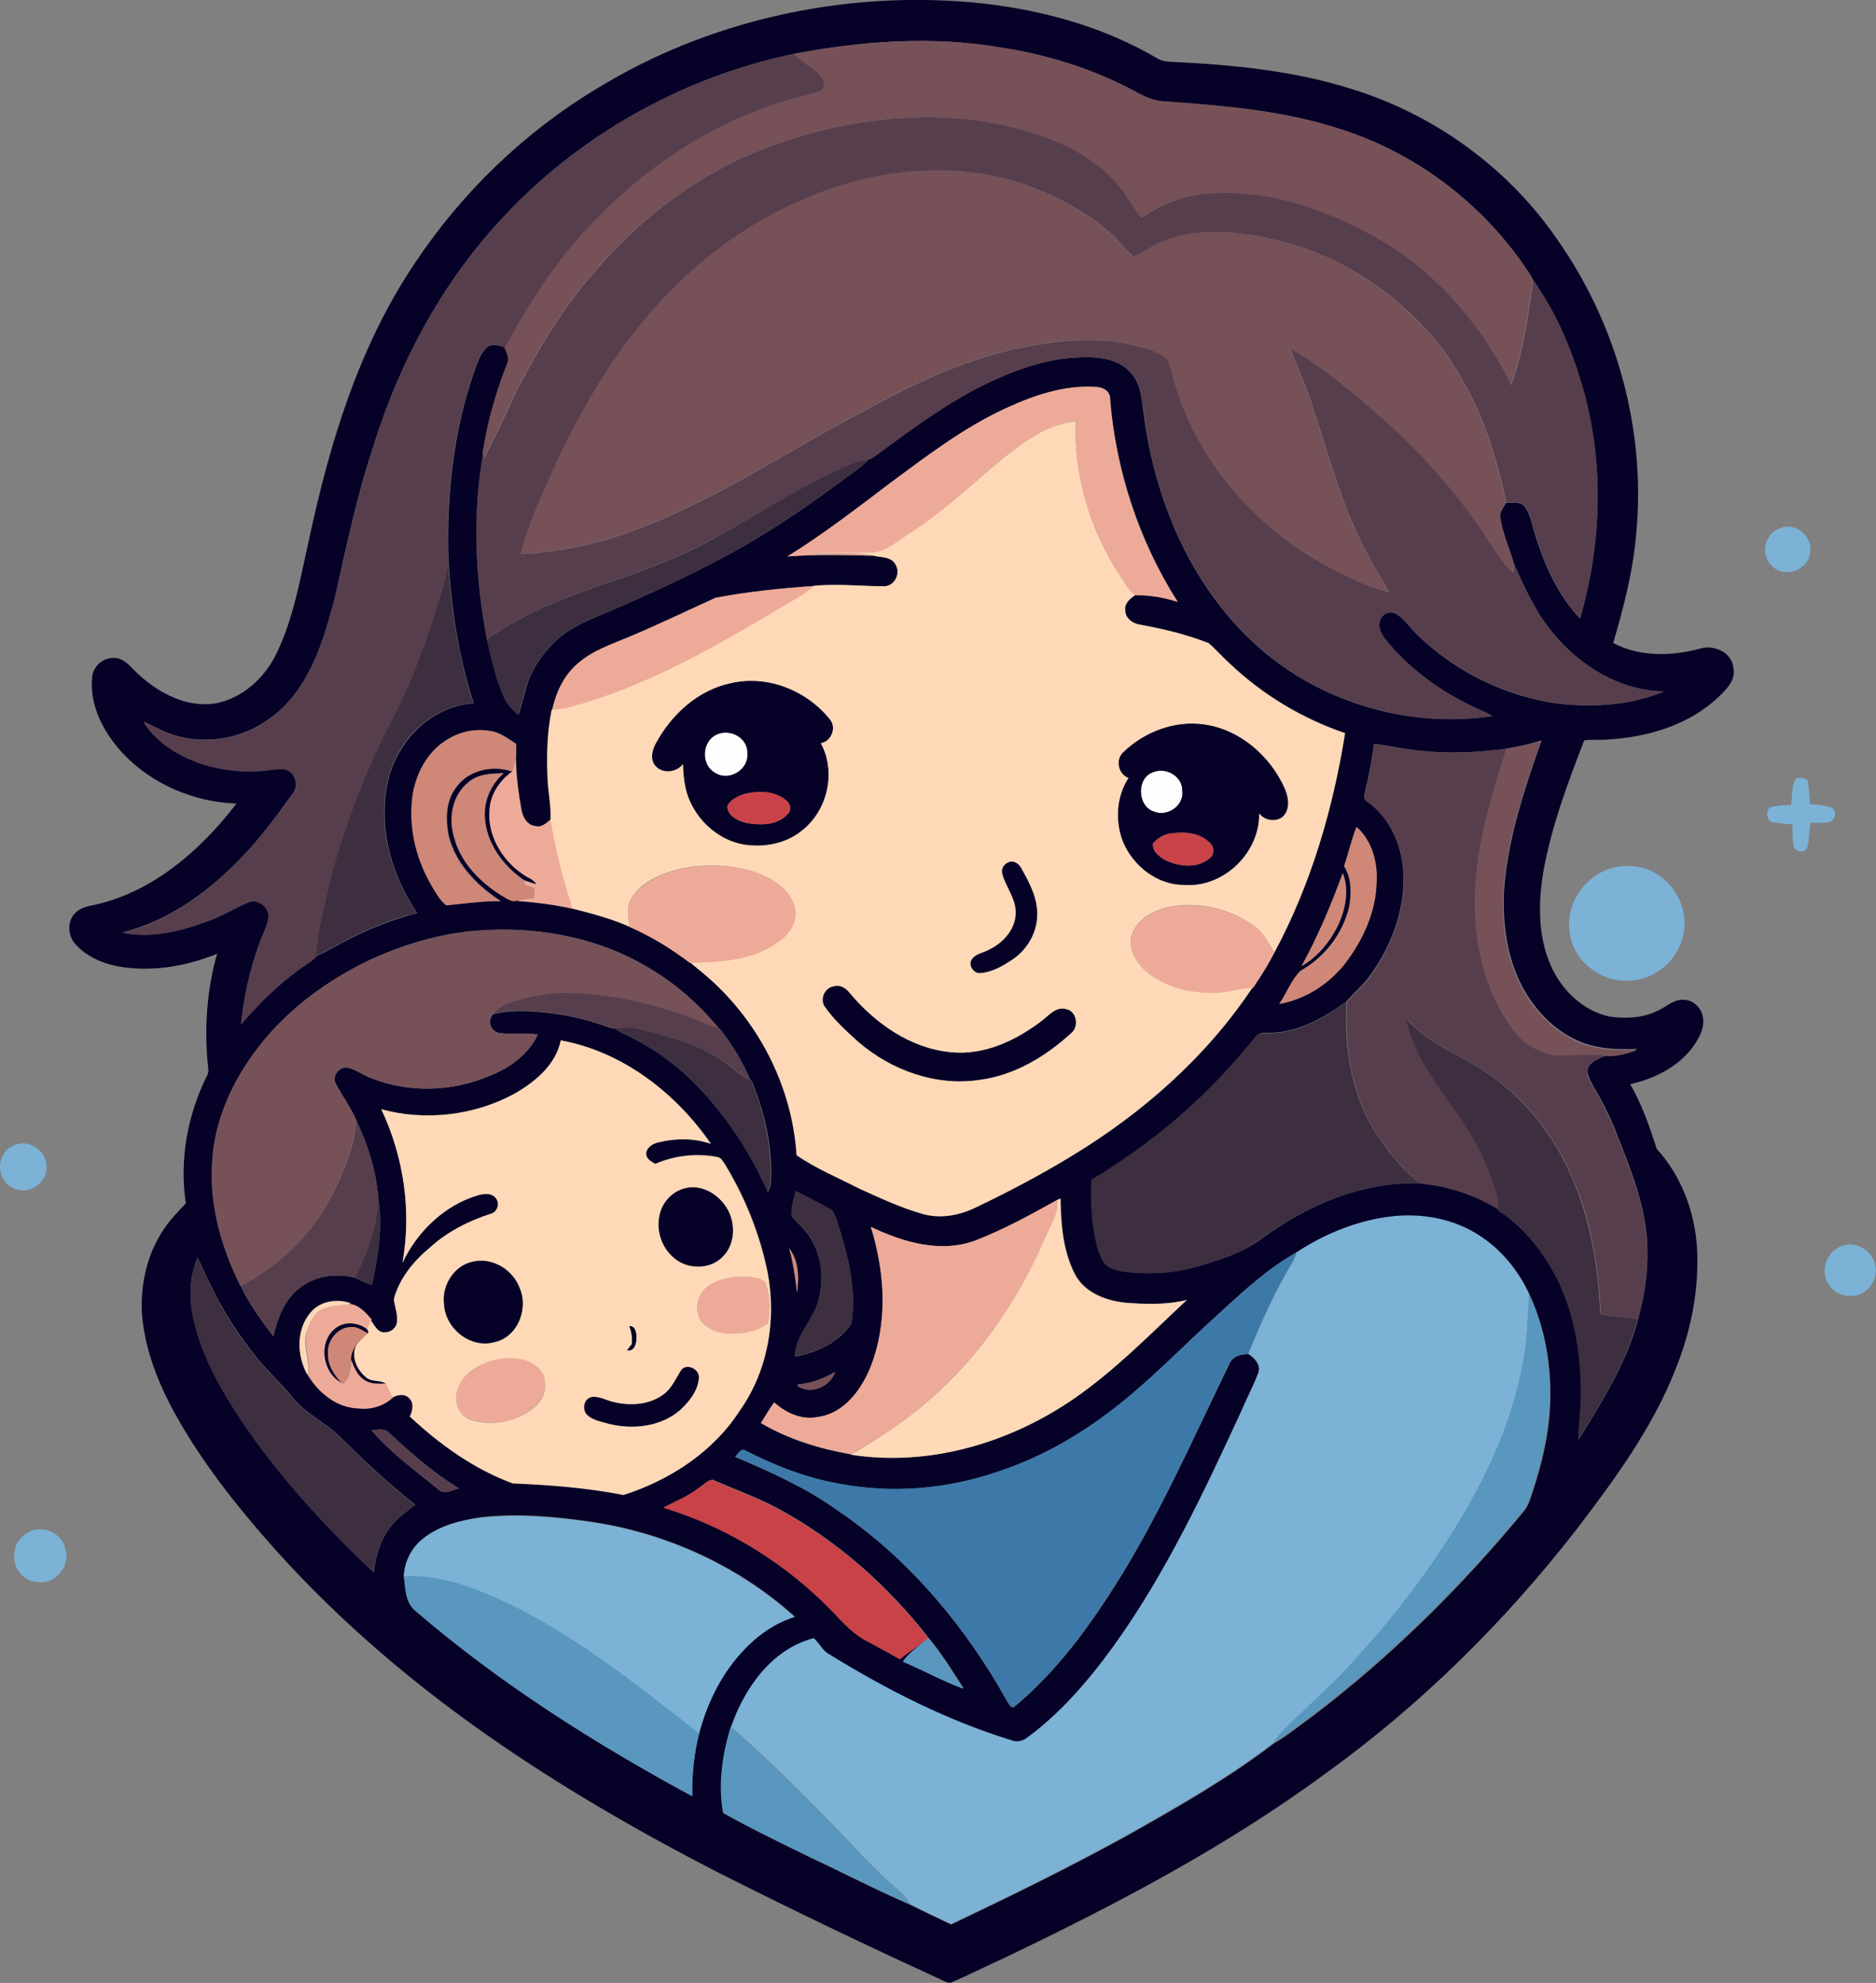 <?xml version="1.0" encoding="iso-8859-1"?>
<!-- Generator: Adobe Illustrator 19.2.0, SVG Export Plug-In . SVG Version: 6.00 Build 0)  -->
<svg version="1.1" id="Layer_1" xmlns="http://www.w3.org/2000/svg" xmlns:xlink="http://www.w3.org/1999/xlink" x="0px" y="0px"
	 viewBox="0 0 763.1 806.4" enable-background="new 0 0 763.1 806.4" xml:space="preserve">
<rect x="0" y="0" width="763.1" height="806.4" fill="#808080" stroke="none"/>
<path fill="#FEFEFE" d="M291,299c5.5-3.1,13.4,0.9,13,7.5c0.6,6.6-7.6,11.4-13.1,7.8C285.2,311.3,285.4,302.1,291,299z"/>
<path fill="#FEFEFE" d="M469.2,314c5.1-2.1,11.8,1.7,11.7,7.5c0.9,6.1-6.1,10.9-11.6,8.5C462.4,327.8,462.2,316.1,469.2,314z"/>
<g>
	<g>
		<path fill="#060127" d="M243,35.9C288.1,8.3,342.2-3.6,394.7,0.9c26.4,2.4,52.8,9.2,75.8,22.7c2.1,1.4,4.7,1.5,7.1,1.6
			c24.3,1.2,48.9,3.6,72.2,11c33.5,10.3,63.4,31.9,83.3,60.7c24.4,34.4,36.4,77.5,32.5,119.6c-1.2,15.3-5.1,30.3-9.4,45
			c10.8,5.7,23.7,5.4,35.3,2.3c5.6-1.8,13,1.5,13.6,7.8c1.1,5.1-3,8.9-6.3,12.1c-11.9,11.1-28.3,16-44.2,17
			c-3.4,0.4-6.8-0.1-10.2,0.4c-6.7,17.3-13.3,34.9-16.6,53.3c-2.1,12.6-2.3,26,2.9,38c4.3,10,13,18.6,23.9,21
			c6.8,1,14.1,0.6,20.2-2.6c3.2-1.5,6.1-4.4,9.9-4.2c4.3-0.1,7.9,3.8,8.1,8c0.4,4.3-2.1,8.2-4.5,11.6c-6.1,7.9-15.6,12.6-25.2,14.7
			c4.8,8.2,7.9,17.3,10.8,26.3c10,11,15.5,25.6,16.4,40.4c0.9,16.7-2.4,33.4-8.6,48.9c-9.4,24-24.7,44.9-40.2,65.2
			c-29.1,37.5-63.2,71.3-101.7,99.1c-40.8,30.1-85.8,53.7-131.4,75.5c-7.3,3.3-14.5,7-21.9,10.1c-2-0.1-3.7-1.5-5.6-2.2
			c-29.9-13.7-59.6-28-89-42.8c-32.2-16.6-63.8-34.8-93.5-55.6c-33.6-23.5-64.8-50.5-91.6-81.5c-14.1-16.3-27.3-33.6-37.4-52.7
			c-6.1-11.8-10.8-24.6-11.7-38c-0.5-11.6,2.2-23.5,8.6-33.2c2.6-4.1,6-7.5,9.3-11c-2.7-17.7,0.7-36.2,8.7-52.1
			c0.8-1.5,0.3-3.2,0.2-4.8c-1.4-14.9-0.3-30.2,3.8-44.6c-11.9,4.8-25,7.2-37.8,5.5c-7.3-1-14.6-3.7-19.7-9.3
			c-3.2-3.3-3.6-9.2-0.4-12.6c1.7-1.9,4.2-2.7,6.6-3.2c24.5-4.9,44.4-22.2,59.2-41.5c-17.3-0.6-34.5-7.9-46.4-20.6
			c-7.6-8.3-13.5-19.2-12.3-30.8c0.3-4.9,5.4-8.7,10.2-7.7c3.9,0.8,6.1,4.4,8.9,6.8c8.4,7.6,19.7,13.5,31.3,11.5
			c10.8-2.1,19.7-10.3,24.4-19.9c7.2-14.6,9.8-30.9,13.4-46.6c8.4-39.4,20.4-79,43.2-112.7C188,78.1,213.5,53.6,243,35.9z
			 M322.9,21.9c-45.9,9.6-88.7,33.8-120.2,68.6c-23.5,25.7-40.2,57.1-50.6,90.3c-6.8,20.4-11.2,41.4-15.9,62.3
			c-3,11.5-6.3,23.1-12.4,33.4c-3.9,6.6-9.1,12.5-15.5,16.7c-11.5,7.9-27,9.9-40,4.9c-3.4-1.3-6.5-3.2-9.9-4.6
			c2.3,4,5.7,7.2,9.3,9.9c10.6,7.7,24.1,10.8,37,10.2c3.7-0.1,7.3-1.1,11-0.8c4.3,0.8,6.1,6.7,3.3,10c-6.2,8.6-12.5,17.3-19.9,25
			c-13.4,14.3-30,26.6-49.3,31.4c11.8,2.6,23.9-0.6,35-4.7c5.7-2,10.8-5.3,16.3-7.6c4-1.7,8.8,2.4,8.1,6.6c-0.8,4-2.8,7.5-4.1,11.3
			c-3.6,10.3-6,20.9-7,31.7c6.9-8,14.4-15.6,23-21.8c2.5-2.1,5.6-3.5,7.7-5.9c4-1.7,7.6-4,11.5-6c9.3-4.9,19.2-8.8,29.4-11.5
			c-7.2-10.6-12-23-13.1-35.8c-0.7-10.5,0.7-21.6,6.5-30.6c6.2-10.5,17.4-18.1,29.6-18.9c-6.3-19.3-9.3-39.5-10.3-59.6
			c-0.7-25.8,2.2-52,10.9-76.4c1.2-3.1,2.3-6.6,4.9-8.9c2.2-1.6,4.9-0.5,7.3,0.2c0.9,2.2,2.2,4.6,1,6.9c-4.6,11.7-8,23.9-9.9,36.3
			c-4.5,24.9-3.2,50.7,1.5,75.5c1.8,8,3.7,16,6.9,23.5c1.2,2.9,3.5,5.2,5.9,7.2c1.7-4.8,2.5-9.9,4.4-14.7
			c2.5-6.3,6.8-11.8,11.8-16.3c6.2-5.4,14.1-8.2,21.5-11.4c18.1-7.8,36-16.1,53.2-25.8c14.6-8.4,28.5-17.9,42-28
			c3.2-2.4,6.6-4.5,9.3-7.5c1.9-0.6,3.4-2,5-3.1c12.5-9.3,25.2-18.5,39.1-25.9c13.6-6.9,28.2-12.6,43.7-12.7c7-0.2,14.9,1,19.5,6.8
			c4,4.7,4,11.1,4.9,16.9c4.5,33.9,18.5,67.7,43.7,91.5c25.7,24.5,63,36,98.1,30.7c-1-0.6-2.1-1.1-3.1-1.6
			c-15.5-6.6-29.9-16.4-40.5-29.6c-1.8-2.3-3.4-5.5-1.9-8.3c1.1-2.6,4.7-3.4,6.9-1.7c3.3,2.3,5.5,5.8,8.4,8.5
			c15.5,15,36,24.9,57.4,27.7c14.2,1.5,29.2,0.6,42.5-5c-17.6-0.3-34-10.2-45-23.6c-7-8.3-11.6-18.2-15.9-28.1
			c-1.8-6.3-4.6-12.4-5.6-18.9c-0.5-2.4,1.3-4.2,2.4-6.1c2.5,0,5.8-0.7,7.6,1.6c2.3,3.2,2.8,7.2,4,10.9c3.8,12.5,9.3,24.9,18.4,34.5
			c9-31.1,9.9-65,0.4-96.1c-4.4-14.6-10.6-28.8-19.4-41.3c-1-2.5-2.8-4.6-4.3-6.9c-17.9-25.4-44.1-45-73.7-54.5
			c-23.5-7.8-48.4-9.7-73-11.5c-3.8-0.3-7.3-2-10.6-3.8c-17.2-9.3-36.1-15.2-55.4-18.1C378.8,14.5,350.4,16.7,322.9,21.9z
			 M409.2,166c-17,7.8-31.9,19.2-46.8,30.2c-13.8,10.4-27.5,21-42.1,30.1c11.6-0.9,23.3-0.6,34.9-0.3c3.2,0.8,7.6,0.2,9.3,3.8
			c2.1,3.5-0.5,8.6-4.6,8.7c-9.5,0-19.1-1.1-28.6-0.2c-13.5,0.9-26.9,2.3-40.2,4.8c-11.7,5.3-23.2,10.9-35.1,15.8
			c-7.2,3.1-14.9,5.6-20.9,10.8c-5.7,4.8-8.9,11.8-10.5,18.9c-1.9,9.2-2.1,18.6-1.7,27.9c0.1,5.6,1.5,11.1,1.2,16.7
			c-1.8,1.4-3.7,3.4-6.2,2.7c-3.3-0.3-5.2-3.5-5.7-6.5c-1.3-7-2.2-14.2-2.3-21.3c0.2-1.9,0.1-3.8,0.1-5.6c-2.9-1.9-5.8-4.1-9.2-5
			c-6.1-1.4-12.7-0.4-18.1,2.8c-7.8,4.3-12.8,12.6-14.4,21.2c-2.4,13.1,0.5,26.8,7.2,38.2c1.8,3,3.5,6.2,6.2,8.4
			c7.3-0.6,14.6-1.8,22-1.7c-9.7-6.4-18.5-15.3-21.2-26.9c-1.2-6.5-1.1-13.8,3.1-19.3c4.9-7.1,14.9-9.3,22.9-6.5
			c-5.1,3.6-8.9,9.3-9.3,15.6c-0.9,10.4,5.2,20.4,13.6,26.1c1.9,1.4,4.3,2,5.6,4.1c-1.8-0.4-3.5-1-5.2-1.6
			c-8.4-5.7-15.3-14.9-15.9-25.4c-0.5-6.8,2.5-13.6,7.6-18.1c-4.9,0.2-10.4,0.2-14.3,3.7c-6.6,5.2-8.1,14.5-5.9,22.3
			c2.7,10.3,10.7,18.3,19.4,23.8c1.9,1,3.9,2.8,6.1,2c7.6,0.6,15.3,1.5,22.7,3.2c7.9,2,15.8,4.1,23.3,7.4
			c8.8,3.8,16.9,8.8,24.5,14.6l0.3,0c1.7,1.5,3.4,2.9,5.2,4.3c21.9,18.3,36.2,45.5,38,74c7.9,5.5,16.9,9.1,25.5,13.6
			c8.4,3.8,16.9,7.8,25.8,10.3c7.3,2,15,0.6,21.7-2.7c13.2-6.3,26.1-13.1,38.6-20.7c28.9-17.4,54.9-40.3,73.7-68.5l0.2,0
			c3.2-4.7,6.2-9.5,8.8-14.5c14.8-27.7,23.7-58.2,28.7-89.1c-17.4-5.9-33.5-15.6-46.8-28.2c-3-2.7-5.6-5.8-8.7-8.4
			c-8.9-3.5-18.3-5.8-27.8-7.5c-2.9-0.4-5.9-2.4-6.1-5.5c-0.6-2.9,1.8-5.1,4-6.5c5.9-0.2,11.7,0.9,17.3,2.7
			c-15.7-24.7-25.1-53.3-27.5-82.4c0.2-3.2-2.9-5-5.8-5C433,156.5,420.6,160.8,409.2,166z M612.6,304.5c-11.3,1.5-22.6,2.1-34,0.9
			c-6.6-0.5-13.1-2.1-19.7-2.9c-0.8,6.4-2,12.7-3.5,18.9c-0.3,1.5-1.1,3.6,0.8,4.5c9.7,6.9,14.4,18.9,14.7,30.5
			c0.3,14.3-5.1,28.4-13.3,39.9c-2.8,4.1-6.7,7.2-9.8,10.9c-9.6,7-20.8,13.3-33,12.8c-3.7-0.4-5.3,3.6-7.4,5.8
			c-17.6,21.5-39.3,39.6-63.1,53.9c-0.4,9,0,18.1,2.2,26.8c0.8,2.7,1.6,5.5,3.5,7.7c2.4,2.2,5.8,2.7,8.9,3.1
			c9.4,0.9,18.9,0.4,28-2.2c9-2.7,18.1-5.4,25.8-11c18.8-14,41.6-23.7,65.4-22.9c11.2,1,22,4.8,31.6,10.5v0.4
			c11.1,7.1,19.2,17.9,24.8,29.6c6.9,14.8,9.1,31.4,8.7,47.6c0,5.4-0.9,10.7-0.9,16c9.5-15.5,19.5-31.3,24.1-49.1
			c2.6-9.4,4-19.1,3.7-28.9c-0.4-16-6.5-31.1-12.3-45.8c-2.4-6.3-5.4-12.4-8.8-18.2c-1.4-2.6-3.1-5.1-3.3-8.1
			c0.8-3.5,4.6-4.8,7.5-6.1c4.5,0.3,8.9-0.8,13-2.5c-5.1,0.1-10.3,0.2-15.3-0.7c-10.8-1.7-20.3-8.4-26.7-17
			c-10.3-13.1-13.2-30.4-12.4-46.7c1.5-21.1,8.3-41.3,15.3-61.1C622.2,302.6,617.4,303.7,612.6,304.5z M551.8,336.3
			c-2.1,5.2-3.3,10.7-5.1,16c3.1,4.8,3,10.9,2.1,16.3c-2.5,11-10,20.7-19.8,26.2c-3.8,3.8-5.6,9.1-8.7,13.5
			c10.5-1.9,20.1-8,26.7-16.4c7.4-9.5,12.7-21.2,12.9-33.4C560.4,350.5,558,341.8,551.8,336.3z M546.2,355.1
			c-4.8,12.9-10.1,25.7-16.7,37.8c6.8-3.9,11.9-10.3,15.2-17.4C547.4,369.2,548.8,361.7,546.2,355.1z M150.4,390.4
			c-17.2,8.3-33.1,19.9-44.9,35c-10.8,13.8-18.5,30.5-19.2,48.2c-1,17.2,4,34.2,11.6,49.4c3.5,7.4,8.3,14,13.3,20.5
			c1.6-7.1,4.3-14.5,10.2-19.3c6.3-5.3,15.1-6.6,22.9-4.6c2.3,1.2,4.6,2.2,7,3c2.4-11.5,4.5-23.4,2.6-35.2
			c-0.8-11.1-4.3-21.9-9-31.9c-2.2-5.3-5.8-9.9-8.4-15c-1.6-3.1,1.8-7,5.1-6.3c3.3,0.9,6.1,3,9.3,4.2c15.2,6.2,32.8,5.6,47.9-0.7
			c8.3-3.2,16.2-8.8,20-17c-5.2-0.7-10.5,0.1-15.6-0.6c-3.5-0.4-5.2-5.1-2.6-7.6c7.3-1.9,14.9-1.3,22.3-0.6c7.9,1,15.7,2.6,23.2,5.4
			c1.3,0.4,2.5,1,3.9,1c3.8,2.4,8,3.9,11.8,6.3c13.1,7.3,23.9,18.1,32.9,30c7.1,9.3,12.9,19.5,17.7,30.2c0.4-1,1-2,1.1-3.2
			c1-14.5-2.3-28.9-7.8-42.2l-0.5-0.2c-3.2-7.5-7.4-14.6-12.5-20.9l-0.3-0.1c-8.5-10.3-18.7-19.2-30.4-25.7
			c-20.5-11.8-44.8-15.9-68.2-14C178.7,379.7,164.1,384.1,150.4,390.4z M228.1,423.1c-2,10.1-10.6,16.9-19,21.8
			c-16.3,8.8-36.2,11.1-54,6.2c9.1,19.3,12.5,41.4,8.6,62.5c6-12.7,17.1-23.4,30.7-27.5c2.4-0.7,5.7-1.1,7.4,1.3
			c1.6,2.1,0.5,5.5-2.1,6.2c-9.1,2.9-17.9,7.4-25,13.9c-6.5,5.5-12.3,12.5-14.5,20.9c0.4,3.1,1.7,6,1.3,9.2
			c-0.3,2.4-2.5,4.3-4.9,4.2c-3,0.3-4.1-2.9-5.8-4.8l0.2-0.5c-2.4-2.8-5.4-6.2-9.4-6.3l1.1-0.3c-5.7-2-12.6-0.9-16.5,3.9
			c-5.9,7-5.5,17.7-0.9,25.2l0,0.3c4.4,7.1,11.8,13.1,20.5,13.3c5.1,0.6,10.3-0.9,14-4.5c2.1-1.1,5-1.6,6.8,0.4
			c1.9,2,1.3,5.1,0.2,7.4c12.2,11.4,26.1,21.5,41.9,27.2c15.1,0.5,30.2,1.8,45,4.7c18.8-6,36.5-17.5,47.3-34.3
			c11.4-16,15-36.9,11.3-56.1c-3.1-15.4-9-30.2-17.1-43.6c-0.9-1.3-1.7-3.2-3.5-3.4c-8.4-1.6-17.2-0.6-25.1,2.8
			c-1.6-0.9-3.4-1.8-3.7-3.8c-0.2-2.8,2.6-4.5,5-5c7-1.7,14.5-1.8,21.3,0.6C274.8,444.4,253.2,427.7,228.1,423.1z M323.7,484.4
			c-0.7,3.3-2,6.6-1.7,10c2.6,3.3,6.1,5.9,8.1,9.8c4.5,7.6,5.1,17,2.6,25.3c-2.2,7.8-9.3,13.7-9.3,22.2c8.8-1.6,17.9-5.7,22.9-13.4
			c2.2-14.1-1.5-28.3-5.8-41.6c-0.7-2-1.3-4.4-3.4-5.3C332.6,488.9,328.1,486.7,323.7,484.4z M430,488c-10.8,6-21.7,12.1-33.3,16.5
			c-14.1,5.2-29.4,0.7-42.4-5.5c5.8,18.6,7,39.4-0.4,57.7c-3.8,9-10.7,18.2-21,19.6c-6.6,1.3-13.1-1.6-17.9-5.9
			c-2,2.7-3.6,5.6-5.4,8.4c11.2,6.6,23.8,10.5,36.6,12.7c31.8,5,64.5-4.7,90.7-22.7c16.9-11.6,31.1-26.3,46-40.2
			c-8.3,2.1-16.9,1.8-25.3,1.1c-7.9-0.9-16.5-4.1-20.3-11.7c-4.9-9.4-5.6-20.2-5.8-30.6C431,487.6,430.3,487.8,430,488z
			 M527.4,509.3c-11.4,6.4-21.1,15.3-30.7,24.1c-15.5,13.9-29.8,29.2-46.5,41.7c-13.5,10.1-28.4,18.3-44.4,23.5
			c-20.5,7-42.8,8.9-64.1,4.9c-13.4-2.3-26.2-7.3-38.3-13.5c-2-1.2-3.2,1.4-4.3,2.5c14.2,6.1,28.5,12.4,41.2,21.5
			c27.1,18.2,49,43.4,65.7,71.4c1.7,2.9,3.2,6.1,5.3,8.8c0.3,0,0.8,0.1,1.1,0.1c15-12.4,27.2-28,37.8-44.2
			c19.8-30,34.1-63,49.8-95.2c1.2-3.2,4.6-4.2,7.8-4.2c2.6,1.7,5.3,4.6,4,7.9c-2,5.2-4.6,10.1-6.8,15.3
			c-15.3,33-30.8,66.2-52.1,95.8c-10,13.8-21.3,26.9-35,37.1c-1.8,1.4-4.1,2-6.2,1.2c-26.5-8-51.3-20.8-74.8-35.3
			c-2.5-1.6-3.7-4.5-5.9-6.3c-17,4.4-28.1,20.2-33.6,36c-3.4,11.2-5.2,23.4-3.1,35c11.6,6.5,23.7,12.3,35.7,18.2
			c13.5,6.3,26.7,13.2,40.4,19.1c5.4,2.8,11,5.3,16.5,8c24.4-11.6,48.7-23.5,72.4-36.6c20.2-11.4,40.4-22.9,58.8-37
			c5.5-3.1,10.3-7.2,15.4-10.8c32.2-24.4,61.1-53,86.8-84.2c0.9-1.3,1.6-2.8,2.1-4.2c3.8-11.1,6.9-22.5,7.9-34.2
			c1.4-16.6-1-33.8-8-49c-4.3-9.4-11-17.9-19.7-23.6c-10.3-7-23.3-9.4-35.6-8.2C552.6,496.1,539.2,501.6,527.4,509.3z M321,507.6
			c1.7,5.9,2.5,11.9,3.2,18C325,519.5,324.9,512.8,321,507.6z M80.3,511.5c-2.7,6.6-3.4,14-2.3,21c1.9,11.7,6.8,22.8,12.6,33
			c16.3,27.8,38.2,51.9,61.5,74c0.6-6.6,2.6-13.3,6.8-18.6c2.7-3.6,6.5-6.1,10-9c-10.7-8.4-20.7-17.7-30.3-27.3
			c-6-6.1-14.3-9.6-19.7-16.4c-4.4-5.6-9.8-10.2-14.2-15.8c-7.5-9.2-14-19.2-19.1-29.9C83.7,519,82.4,515,80.3,511.5z M324.6,563
			l-0.3,0.6c5.3,3.8,13.5,0.3,15.4-5.7C335.1,560.6,330,562.6,324.6,563z M151.1,581.7c7.9,9.2,17.9,16.4,27.3,24.1
			c2.4,2.3,5.7,0.1,8.3-0.5c-10.4-6.3-19.5-14.3-28.3-22.5C156.5,580.6,153.6,581.5,151.1,581.7z M284.2,605.1
			c-4.3,3.5-9.5,5.4-14.3,8c24.5,7.3,47,21,65.4,38.8c5.6,5.4,10.4,11.9,17.5,15.5c4.4,2.4,8.8,4.9,13.3,7.3
			c3.1-2.6,6.6-4.7,9.8-7.2c-2.9,2.6-6.3,4.8-8.5,8.1c8.2,3.6,16.1,7.9,24.6,11c-4.5-7-8.9-14.2-14.3-20.6
			c-16.6-21.3-37.3-39.6-61.1-52.5c-8.6-4.6-17.8-7.9-26.8-11.8C287.5,602.1,285.9,604.1,284.2,605.1z M172,625.8
			c-4.6,3.7-7.5,9.4-7.7,15.3c0.6,4.8,0.6,10.7,4.8,14.1c34.3,29.5,72.8,53.8,112.5,75.3c-0.2-8.6,0.7-17.2,2.8-25.6
			c2.2-8.3,5.5-16.3,10.1-23.6c6.8-10.6,16.5-20,28.8-23.9c-23.4-21.1-53.3-34.5-84.4-38.8c-14.3-2-28.8-3.2-43.2-1.6
			C187.3,618.3,178.7,620.4,172,625.8z"/>
	</g>
	<g>
		<path fill="#060127" d="M266.6,302.6c6.4-12,17.4-22.1,30.9-24.9c14.8-3.4,30.8,3.1,40.1,14.8c2.8,3.4,0.6,8.9-3.7,9.7
			c6.4,11.8,2.7,27.5-7.8,35.6c-6.5,5.3-15.4,6.9-23.6,5.6c-9.5-1.6-17.7-8.6-21.7-17.3c-2.3-4.8-2.8-10.1-3-15.4
			c-2.6,3.4-8.3,4.1-11.2,0.7C264.4,309,265.2,305.3,266.6,302.6z M291,299c-5.6,3-5.8,12.2-0.1,15.3c5.5,3.6,13.7-1.2,13.1-7.8
			C304.4,299.9,296.5,295.9,291,299z M302.1,323.1c-2.4,0.9-4.9,2.2-6.2,4.5c-0.3,4.2,4.4,6.3,7.8,7.1c5.6,1,12.5,1,16.6-3.5
			c1.8-1.5,1.3-4.4-0.5-5.7C314.9,321.4,307.8,321.5,302.1,323.1z"/>
	</g>
	<g>
		<path fill="#060127" d="M457,305.8c8.6-8.2,20.8-13,32.8-11.2c14.5,2,26.9,12.9,32.8,26c1.6,3.7,2.5,8.9-1.1,11.8
			c-2.9,2-7.2,1.2-9.3-1.6c0.3,15.9-14.4,30.3-30.4,29.1c-11,0.1-20.8-7.6-25-17.5c-3.3-8.4-2.8-18.4,2.2-26
			C454.7,314.8,453.6,308.8,457,305.8z M469.2,314c-6.9,2.1-6.7,13.8,0.1,16c5.5,2.4,12.5-2.4,11.6-8.5
			C481,315.7,474.3,311.9,469.2,314z M475.1,339.1c-2.3,0.7-4.6,2-6.1,3.9c-0.4,3.2,2.7,5.5,5.2,6.9c5.6,2.6,12.9,3.4,17.9-0.9
			c2.2-1.6,1.7-5.2-0.4-6.6C487.3,338.2,480.8,338.2,475.1,339.1z"/>
	</g>
	<path fill="#060127" d="M409.9,350.8c2.4-1.4,4.9,0.6,5.9,2.7c3.2,5.8,6.5,12.1,6.2,18.9c-0.2,7.2-4.3,14-10.3,17.9
		c-3.9,2.6-8.3,5.1-13,5.4c-2.7,0.2-5-3.3-3.3-5.7c1.6-2.3,4.7-2.6,7-3.9c6-2.8,11.2-8.7,10.8-15.6c-0.2-5.5-4-9.8-5.4-15
		C407.1,353.7,408.1,351.7,409.9,350.8z"/>
	<path fill="#060127" d="M339.2,401.1c2.5-0.8,4.9,0.7,6.4,2.6c10.3,12.3,24.6,22.6,41,24.1c13.8,1.5,26.9-4.9,37.5-13
		c2.8-2.1,5.7-5.6,9.6-4.5c4.5,0.9,5.3,7.5,1.8,10c-10.3,9.4-23,17-37,18.8c-17.6,2.7-35.8-3.8-49.2-15.3
		c-4.9-4.4-9.9-8.9-13.7-14.3C333.2,406.5,335.4,401.6,339.2,401.1z"/>
	<path fill="#060127" d="M279.1,483.1c7.5-1.6,14.8,3.7,17.7,10.3c2.4,5.7,1.8,13-2.7,17.5c-4.8,5.2-13.6,5.5-19.1,1.3
		c-5.6-4.1-8.3-11.5-6.7-18.3C269.4,488.7,273.8,484.2,279.1,483.1z"/>
	<path fill="#060127" d="M192.1,513.1c8-2,16.5,3.1,19.3,10.6c3.8,8.5-0.8,20.1-10.3,22.1c-9.7,2.7-20-5.5-20.5-15.3
		C179.6,523,184.5,514.8,192.1,513.1z"/>
	<path fill="#060127" d="M136.2,540.3c3.9-3.2,9.5-2.6,13.3,0.4c0.1,0.3,0.4,0.9,0.5,1.3l-0.4,0.3c-2.2-1.2-4.3-2.9-6.9-2.6
		c-5.5,0.1-9.7,5.6-9.3,10.9c0,4.8,2.6,9,6,12.1C131.1,559,129,546.1,136.2,540.3z"/>
	<path fill="#060127" d="M255.9,539.3c2.8-0.3,3.1,3,3,5c0,2.2-1,5.5-3.9,4.8c0.7-0.9,1.3-1.7,2-2.6
		C257.2,544.1,256.8,541.6,255.9,539.3z"/>
	<path fill="#060127" d="M145.4,545.8c-0.1,0.3-0.2,0.8-0.3,1c-2.5,5,0.3,10.8,4.5,13.8c2.3,1.4,5.2,0.6,7.5,2.1
		c-3.1,0.1-6.4,0.3-9-1.5c-2.8-1.8-4.2-5-5.3-8.1C142.7,550.4,144.1,548,145.4,545.8z"/>
	<path fill="#060127" d="M277.2,557c2.5-2.8,7.7,0,7.1,3.6c-0.5,5.2-4,9.5-7.7,12.9c-7.8,6.8-19,8-28.8,5.6c-3.1-0.9-6.6-1.4-9-3.7
		c-2.2-2.2-1.4-6.7,2-7.3c3.1-0.4,6,1.5,9,2.1c6.8,1.6,14.6,1.1,20.3-3.3C273.4,564.3,274.9,560.3,277.2,557z"/>
</g>
<g>
	<path fill="#765158" d="M322.9,21.9c27.5-5.1,55.9-7.4,83.7-2.7c19.3,2.9,38.2,8.8,55.4,18.1c3.3,1.8,6.8,3.5,10.6,3.8
		c24.6,1.8,49.5,3.7,73,11.5c29.7,9.5,55.9,29,73.7,54.5c1.5,2.3,3.3,4.4,4.3,6.9c-2.4,14.4-4,29-9.1,42.7
		c-12.9-26.5-33.7-49.5-60.2-62.9c-19.5-10.2-41.6-17.1-63.8-15c-9.6,0.8-18.5,4.7-26.5,9.8c-3.7-4.6-6.2-9.9-10.2-14.2
		c-9.2-10.5-22.2-16.8-35.4-20.7c-26.2-8.2-54.5-7.4-81.1-1.4c-15.7,3.8-31.1,9-45.2,16.8c-20.1,11-37.8,26-52.3,43.7
		c-12.2,14.1-21.6,30.3-30.2,46.7c-4,9.2-8.6,18.1-12.9,27.1c-0.1-0.5-0.4-1.6-0.5-2.1c1.9-12.4,5.3-24.7,9.9-36.3
		c1.2-2.4,0-4.8-1-6.9c10.2-18.7,21.8-37,37-52c22.2-23.2,50.4-41.1,81.5-49.6c3.4-1,6.9-1.5,10.2-2.9c1.8-1.7,1.1-4.5-0.5-6
		C330.4,27.3,326,25.3,322.9,21.9z"/>
	<path fill="#765158" d="M327,80.9c26.7-11.6,57.4-15.4,85.5-7.2c12.6,3.9,24.6,9.8,35.1,17.8c5,3.8,8.9,8.6,13.3,13
		c3.2-1.7,6.2-3.6,9.4-5.3c9.4-4.5,20-5.5,30.3-4.6c20.9,1.8,41.6,8.9,58.7,21.3c14.1,10.1,26.7,22.8,35,38
		c9.3,15.5,14.4,33,18.3,50.5c-1,1.9-2.9,3.8-2.4,6.1c1,6.5,3.8,12.6,5.6,18.9c-0.1,0.9-0.4,2.6-0.5,3.4c-4.5-3.6-7.1-8.9-10.4-13.5
		c-11.2-17.4-25-33-40.2-46.9c-12.6-11.3-25.4-22.5-40.2-30.9c3.4,8.4,7.2,16.7,9.8,25.4c6.7,20.4,12.2,41.4,22.8,60.3
		c2.5,4.5,5.5,8.8,7.6,13.5c-7.8-1.8-15-5.5-22.2-9c-30-15.3-54.5-42.1-64.5-74.5c-1.3-3.7-1.7-7.8-3.6-11.3
		c-4-3.4-9.4-4.5-14.4-5.8c-15.9-3.6-32.3-1.4-48,1.9c-21.5,4.9-41.6,14.5-60.8,25.1c-31.1,16.3-60.3,36.4-93.4,48.5
		c-14.8,5.6-30.5,8.9-46.3,9.7c3.1-12.8,9.1-24.7,14.3-36.7c11.4-24.5,25.6-48.1,44.2-67.8C286,103.8,305.4,89.8,327,80.9z"/>
	<path fill="#765158" d="M612.6,304.5c4.8-0.8,9.5-1.9,14.2-3c-7.1,19.8-13.9,40-15.3,61.1c-0.9,16.2,2.1,33.6,12.4,46.7
		c6.5,8.6,15.9,15.3,26.7,17c5,0.9,10.2,0.8,15.3,0.7c-4.1,1.7-8.5,2.8-13,2.5c-6.4-0.9-12.8,0-19.3-0.2c-4.5,0-8.5-2.1-12.2-4.4
		c-5-3.1-7.8-8.4-10.9-13.2c-10.4-18.4-12.6-40.4-9.6-61.1C603,334.8,608,319.6,612.6,304.5z"/>
	<path fill="#765158" d="M150.4,390.4c13.7-6.2,28.3-10.7,43.3-11.9c23.4-1.9,47.7,2.2,68.2,14c11.7,6.5,22,15.4,30.4,25.7
		c-4-1.1-7.8-3-11.8-4.4c-16.3-6.1-33.5-9.7-50.9-9.9c-7.2-0.1-14.3,1.6-21.1,3.6c-3.1,0.9-6,2.5-8,5c-2.6,2.5-0.9,7.2,2.6,7.6
		c5.2,0.7,10.4,0,15.6,0.6c-3.8,8.3-11.7,13.8-20,17c-15.1,6.3-32.7,6.8-47.9,0.7c-3.2-1.2-6-3.4-9.3-4.2c-3.3-0.6-6.7,3.2-5.1,6.3
		c2.7,5.1,6.3,9.7,8.4,15c-0.5,9.3-4,18.1-7.8,26.5c-7.8,17.7-22,32.3-39.2,41c-7.6-15.2-12.6-32.2-11.6-49.4
		c0.7-17.7,8.4-34.4,19.2-48.2C117.3,410.2,133.1,398.6,150.4,390.4z"/>
	<path fill="#765158" d="M324.6,563c5.4-0.4,10.5-2.4,15.2-5.1c-1.9,6-10.1,9.5-15.4,5.7L324.6,563z"/>
</g>
<g>
	<path fill="#573E4D" d="M202.7,90.5c31.4-34.8,74.3-59,120.2-68.6c3.2,3.4,7.5,5.4,10.7,8.9c1.5,1.6,2.2,4.4,0.5,6
		c-3.3,1.4-6.8,1.9-10.2,2.9c-31.1,8.5-59.3,26.3-81.5,49.6c-15.3,15-26.8,33.3-37,52c-2.3-0.7-5-1.8-7.3-0.2
		c-2.6,2.3-3.7,5.8-4.9,8.9c-8.7,24.4-11.7,50.6-10.9,76.4c0.2,7.9-2.9,15.3-5,22.8c-2.2,7.2-4.9,14.3-7.5,21.4
		c-4.5,12.5-11.4,24-16.9,36.1c-7.8,17.5-14.5,35.5-18.9,54.1c-2.2,9.3-4.5,18.5-5.2,28.1c-2.1,2.4-5.2,3.9-7.7,5.9
		c-8.6,6.2-16,13.8-23,21.8c1-10.8,3.5-21.5,7-31.7c1.3-3.8,3.3-7.3,4.1-11.3c0.7-4.2-4.1-8.3-8.1-6.6c-5.5,2.3-10.7,5.5-16.3,7.6
		c-11.1,4-23.2,7.3-35,4.7c19.3-4.7,35.9-17.1,49.3-31.4c7.4-7.7,13.7-16.4,19.9-25c2.9-3.3,1.1-9.2-3.3-10c-3.7-0.3-7.3,0.7-11,0.8
		c-13,0.6-26.4-2.5-37-10.2c-3.6-2.8-7-5.9-9.3-9.9c3.3,1.4,6.5,3.3,9.9,4.6c13.1,5,28.5,3,40-4.9c6.4-4.3,11.6-10.1,15.5-16.7
		c6.1-10.3,9.4-21.9,12.4-33.4c4.8-20.9,9.2-41.9,15.9-62.3C162.4,147.7,179.2,116.2,202.7,90.5z"/>
	<path fill="#573E4D" d="M337.5,52.3c26.6-6,54.9-6.8,81.1,1.4c13.2,3.9,26.2,10.2,35.4,20.7c4,4.3,6.5,9.7,10.2,14.2
		c8-5.2,16.9-9.1,26.5-9.8c22.2-2.1,44.3,4.8,63.8,15c26.5,13.3,47.3,36.4,60.2,62.9c5.1-13.7,6.8-28.4,9.1-42.7
		c8.8,12.5,15,26.7,19.4,41.3c9.5,31.1,8.6,65-0.4,96.1c-9.1-9.6-14.6-22-18.4-34.5c-1.2-3.7-1.7-7.7-4-10.9
		c-1.8-2.3-5.1-1.6-7.6-1.6c-3.9-17.5-9-35-18.3-50.5c-8.4-15.3-20.9-28-35-38c-17.1-12.3-37.7-19.5-58.7-21.3
		c-10.3-0.9-20.9,0.1-30.3,4.6c-3.2,1.7-6.3,3.6-9.4,5.3c-4.4-4.4-8.3-9.2-13.3-13c-10.5-8-22.5-13.9-35.1-17.8
		c-28.2-8.2-58.9-4.4-85.5,7.2c-21.6,9-41,23-57,40c-18.7,19.7-32.8,43.3-44.2,67.8c-5.2,12.1-11.2,23.9-14.3,36.7
		c15.8-0.8,31.5-4.1,46.3-9.7c33.1-12.1,62.3-32.3,93.4-48.5c19.2-10.6,39.3-20.2,60.8-25.1c15.7-3.3,32.2-5.5,48-1.9
		c5,1.3,10.4,2.3,14.4,5.8c1.9,3.5,2.2,7.6,3.6,11.3c10,32.4,34.5,59.2,64.5,74.5c7.2,3.5,14.4,7.2,22.2,9c-2.1-4.7-5.2-9-7.6-13.5
		c-10.6-18.9-16.1-39.9-22.8-60.3c-2.6-8.7-6.4-17-9.8-25.4c14.7,8.4,27.6,19.7,40.2,30.9c15.2,13.9,29,29.6,40.2,46.9
		c3.3,4.6,5.9,9.9,10.4,13.5c0.1-0.9,0.4-2.6,0.5-3.4c4.4,9.8,8.9,19.8,15.9,28.1c11,13.4,27.3,23.3,45,23.6
		c-13.3,5.6-28.3,6.5-42.5,5c-21.4-2.8-41.9-12.7-57.4-27.7c-2.9-2.8-5.1-6.2-8.4-8.5c-2.2-1.7-5.8-0.9-6.9,1.7
		c-1.5,2.8,0.1,6.1,1.9,8.3c10.6,13.2,25,23,40.5,29.6c1,0.5,2.1,1,3.1,1.6c-35.1,5.3-72.4-6.2-98.1-30.7
		c-25.2-23.8-39.2-57.5-43.7-91.5c-0.9-5.8-0.9-12.2-4.9-16.9c-4.6-5.7-12.6-7-19.5-6.8c-15.4,0.1-30.1,5.9-43.7,12.7
		c-13.8,7.4-26.5,16.6-39.1,25.9c-1.6,1.1-3.2,2.5-5,3.1c-1.9,0.3-3.8,0.6-5.6,1.3c-19.7,8-37.3,20-56,29.9
		c-10.5,6-21.8,10.6-33.1,14.8c-20.9,7.2-42.3,14.1-60.5,26.9c-4.7-24.8-6-50.6-1.5-75.5c0.1,0.5,0.4,1.6,0.5,2.1
		c4.3-9,8.9-17.9,12.9-27.1c8.6-16.4,18-32.6,30.2-46.7c14.5-17.6,32.2-32.7,52.3-43.7C306.4,61.3,321.8,56.1,337.5,52.3z"/>
	<path fill="#573E4D" d="M559,302.5c6.6,0.8,13.1,2.3,19.7,2.9c11.3,1.2,22.7,0.6,34-0.9c-4.7,15.1-9.6,30.3-11.6,46
		c-3,20.6-0.8,42.7,9.6,61.1c3.1,4.8,5.9,10.1,10.9,13.2c3.6,2.4,7.7,4.4,12.2,4.4c6.4,0.2,12.9-0.8,19.3,0.2
		c-2.9,1.3-6.7,2.6-7.5,6.1c0.1,3,1.9,5.5,3.3,8.1c3.4,5.8,6.3,11.9,8.8,18.2c5.8,14.7,11.9,29.7,12.3,45.8c0.3,9.7-1,19.5-3.7,28.9
		c-5.1-0.8-10.2-1-15.2-2.1c-0.8-19.2-3.8-38.6-11.8-56.2c-8.2-19-22.4-35.5-40.4-45.8c-9.3-5.3-19.8-9.6-26.7-18.2
		c2.6,13.4,10.7,24.7,18.5,35.5c8,10.9,14.6,22.8,18.2,35.9c0.6,2,0.7,4.2,0.6,6.3c-9.6-5.8-20.4-9.5-31.6-10.5
		c-6.5-4.8-11.3-11.4-16.2-17.7c-11.5-16.2-14.9-36.7-13.8-56.2c3.2-3.8,7-6.9,9.8-10.9c8.2-11.6,13.6-25.6,13.3-39.9
		c-0.3-11.6-5-23.6-14.7-30.5c-1.9-0.9-1-3-0.8-4.5C557,315.2,558.2,308.9,559,302.5z"/>
	<path fill="#573E4D" d="M208.5,407.4c6.9-2,13.9-3.7,21.1-3.6c17.4,0.2,34.6,3.8,50.9,9.9c3.9,1.4,7.7,3.3,11.8,4.4l0.3,0.1
		c5.1,6.3,9.3,13.4,12.5,20.9c-4.1-1.5-6.9-5.1-10.6-7.3c-10-7.1-22.1-10.2-33.8-13.2c-3.5-1-7.2-0.7-10.7-0.4c-1.4,0-2.6-0.6-3.9-1
		c-7.5-2.8-15.3-4.4-23.2-5.4c-7.4-0.7-15-1.3-22.3,0.6C202.6,409.9,205.4,408.3,208.5,407.4z"/>
	<path fill="#573E4D" d="M144.9,455.5c4.7,10.1,8.2,20.8,9,31.9c-0.8,11.3-4.4,22.2-9.6,32.2c-7.8-2-16.6-0.7-22.9,4.6
		c-5.9,4.7-8.5,12.1-10.2,19.3c-5-6.5-9.8-13.1-13.3-20.5c17.2-8.8,31.4-23.4,39.2-41C140.9,473.6,144.5,464.8,144.9,455.5z"/>
	<path fill="#573E4D" d="M151.1,581.7c2.5-0.2,5.4-1.1,7.3,1.1c8.8,8.2,18,16.2,28.3,22.5c-2.7,0.6-6,2.8-8.3,0.5
		C169,598.1,159,590.9,151.1,581.7z"/>
</g>
<g>
	<path fill="#EEAA98" d="M409.2,166c11.4-5.3,23.8-9.5,36.5-8.6c2.8,0,6,1.8,5.8,5c2.4,29.1,11.7,57.7,27.5,82.4
		c-5.6-1.8-11.4-2.8-17.3-2.7c-2.5-2.1-4.1-4.9-5.9-7.6c-12.3-18.5-18.8-40.8-18.3-63c-11.5,0.8-21,8.2-29.7,15.1
		c-12.3,10.1-23.7,21.3-37,30c-4.8,3-9.3,7.4-15.1,8.2c-9.1,0-18.1-0.2-27.2,0.2c8.9,0.7,17.9-0.8,26.7,1
		c-11.6-0.3-23.3-0.6-34.9,0.3c14.7-9.1,28.4-19.7,42.1-30.1C377.3,185.2,392.2,173.8,409.2,166z"/>
	<path fill="#EEAA98" d="M291.1,243.1c13.3-2.5,26.7-3.9,40.2-4.8c-3.2,3.3-7.4,5.3-11.3,7.6c-28.3,17-57.4,33.9-89.7,42.2
		c-1.9,0.4-3.8,0.5-5.7,0.6c1.6-7.1,4.8-14.2,10.5-18.9c6-5.3,13.7-7.8,20.9-10.8C267.8,254,279.4,248.4,291.1,243.1z"/>
	<path fill="#EEAA98" d="M208.3,313.8c0.6-1.8,1.1-3.7,1.5-5.6c0.1,7.2,1,14.3,2.3,21.3c0.5,3,2.4,6.2,5.7,6.5
		c2.5,0.7,4.4-1.3,6.2-2.7c1.8,12.4,5.2,24.4,8.9,36.3c-7.5-1.7-15.1-2.6-22.7-3.2c2.3-0.7,4.7-1.1,7.1-1.2c0-1.3,0-2.6,0.1-3.9
		c-1.3-0.5-2.6-0.9-3.9-1.3c-0.1-0.5-0.3-1.4-0.4-1.9c1.7,0.6,3.4,1.2,5.2,1.6c-1.3-2.1-3.7-2.7-5.6-4.1
		c-8.4-5.7-14.5-15.7-13.6-26.1C199.4,323.1,203.2,317.4,208.3,313.8z"/>
	<path fill="#EEAA98" d="M265.7,357.5c9.1-4.8,19.7-6,29.9-5.1c8.3,0.7,17,3.2,23.2,9c3.6,3.2,5.9,8.2,4.6,13
		c-1.3,5.3-6.1,8.7-10.6,11.3c-9.7,5.2-21.1,5.8-31.9,5.9l-0.3,0c-7.6-5.8-15.8-10.8-24.5-14.6c-0.6-3.8-1.3-7.9,0.6-11.4
		C258.9,362.1,262.2,359.5,265.7,357.5z"/>
	<path fill="#EEAA98" d="M475.1,369c12.4-2.5,25.8,0.6,35.8,8.3c3.4,2.6,5.2,6.6,7.5,10.1c-2.6,5-5.6,9.8-8.8,14.5l-0.2,0
		c-5.3,0.1-10.4,2.1-15.7,2c-10.2,0.1-21-2.6-28.5-9.8c-3.8-3.6-6.5-9.3-4.4-14.5C462.9,373.6,469.3,370.6,475.1,369z"/>
	<path fill="#EEAA98" d="M396.7,504.5C408.3,500,419.2,494,430,488c0.8,5.6-2.8,10.3-4.7,15.1c-10.1,23.2-24.3,44.9-42.9,62.2
		c-10.9,10.3-23.3,18.8-36.3,26.1c-12.7-2.3-25.4-6.1-36.6-12.7c1.8-2.8,3.4-5.7,5.4-8.4c4.8,4.4,11.3,7.3,17.9,5.9
		c10.3-1.4,17.2-10.6,21-19.6c7.5-18.3,6.2-39.1,0.4-57.7C367.3,505.2,382.6,509.7,396.7,504.5z"/>
	<path fill="#EEAA98" d="M289.3,522.2c5.2-2.9,11.5-3.5,17.4-2.6c1.9,0.4,4.4,0.8,5,3c1.8,5,1.4,10.4,0.7,15.6
		c-5.7,4.1-13.2,5.1-19.9,3.6c-3-0.9-6-2.6-7.8-5.3C282.3,531.5,284.5,524.9,289.3,522.2z"/>
	<path fill="#EEAA98" d="M132,532c3.1-1.1,6.5-1,9.8-1.7c4,0.1,7,3.5,9.4,6.3l-0.2,0.5c-0.5,1.2-0.9,2.4-1.4,3.6
		c-3.8-3-9.4-3.6-13.3-0.4c-7.2,5.8-5,18.7,3.3,22.4c3-2.4,2.9-6.2,3.3-9.6c1.1,3,2.5,6.3,5.3,8.1c2.7,1.8,6,1.6,9,1.5
		c0.9,1.8,1.8,3.7,2.7,5.6c-3.7,3.5-8.9,5.1-14,4.5c-8.7-0.2-16.1-6.1-20.5-13.3l0-0.3c1.3-5.8-2.3-11.7-0.5-17.6
		C126.1,537.9,128,533.6,132,532z"/>
	<path fill="#EEAA98" d="M201.1,553.1c4.2-0.9,8.7-1.1,12.9,0.1c3.9,1.4,7.7,4.9,7.7,9.3c0.4,4.2-2.2,8.1-5.4,10.6
		c-6.9,5.2-16.3,6.8-24.5,4.3c-5-1.4-7.4-7.1-5.9-11.9C187.8,558.7,194.6,554.8,201.1,553.1z"/>
</g>
<g>
	<g>
		<path fill="#FFD9B7" d="M407.8,186.6c8.7-6.9,18.2-14.3,29.7-15.1c-0.6,22.2,6,44.5,18.3,63c1.8,2.7,3.4,5.5,5.9,7.6
			c-2.2,1.4-4.6,3.5-4,6.5c0.2,3.1,3.2,5.1,6.1,5.5c9.4,1.7,18.9,4,27.8,7.5c3,2.6,5.6,5.7,8.7,8.4c13.3,12.6,29.4,22.3,46.8,28.2
			c-4.9,30.9-13.8,61.4-28.7,89.1c-2.3-3.5-4.1-7.5-7.5-10.1c-10-7.7-23.4-10.8-35.8-8.3c-5.8,1.5-12.2,4.6-14.4,10.6
			c-2.1,5.2,0.7,10.9,4.4,14.5c7.5,7.2,18.3,9.9,28.5,9.8c5.3,0.1,10.4-1.9,15.7-2c-18.8,28.2-44.8,51-73.7,68.5
			c-12.5,7.6-25.4,14.4-38.6,20.7c-6.7,3.3-14.4,4.8-21.7,2.7c-8.9-2.5-17.4-6.5-25.8-10.3c-8.5-4.4-17.6-8.1-25.5-13.6
			c-1.8-28.5-16.1-55.8-38-74c-1.7-1.4-3.5-2.9-5.2-4.3c10.8-0.1,22.1-0.7,31.9-5.9c4.5-2.6,9.3-6,10.6-11.3c1.3-4.8-1.1-9.8-4.6-13
			c-6.3-5.8-14.9-8.2-23.2-9c-10.2-0.9-20.8,0.3-29.9,5.1c-3.5,1.9-6.8,4.6-8.9,8.1c-2,3.5-1.2,7.7-0.6,11.4
			c-7.5-3.3-15.4-5.4-23.3-7.4c-3.7-11.9-7-24-8.9-36.3c0.3-5.6-1-11.1-1.2-16.7c-0.4-9.3-0.2-18.7,1.7-27.9
			c1.9-0.1,3.8-0.2,5.7-0.6c32.3-8.3,61.3-25.2,89.7-42.2c3.9-2.3,8-4.3,11.3-7.6c9.5-0.9,19.1,0.2,28.6,0.2
			c4.2-0.1,6.7-5.2,4.6-8.7c-1.7-3.5-6.1-2.9-9.3-3.8c-8.8-1.8-17.8-0.3-26.7-1c9.1-0.3,18.1-0.2,27.2-0.2
			c5.8-0.8,10.3-5.2,15.1-8.2C384.1,207.9,395.5,196.7,407.8,186.6z M266.6,302.6c-1.4,2.7-2.2,6.4,0,8.9c2.9,3.4,8.6,2.7,11.2-0.7
			c0.2,5.2,0.7,10.6,3,15.4c4,8.7,12.2,15.6,21.7,17.3c8.2,1.3,17.1-0.3,23.6-5.6c10.5-8.1,14.2-23.8,7.8-35.6
			c4.3-0.8,6.5-6.3,3.7-9.7c-9.3-11.7-25.3-18.2-40.1-14.8C284,280.5,273,290.6,266.6,302.6z M457,305.8c-3.4,3-2.2,9,2,10.6
			c-4.9,7.6-5.5,17.6-2.2,26c4.2,9.9,14,17.6,25,17.5c16,1.2,30.7-13.2,30.4-29.1c2.1,2.9,6.4,3.6,9.3,1.6c3.5-2.9,2.7-8.1,1.1-11.8
			c-5.9-13.2-18.2-24-32.8-26C477.8,292.9,465.5,297.6,457,305.8z M409.9,350.8c-1.8,0.8-2.8,2.8-2.2,4.8c1.4,5.1,5.2,9.5,5.4,15
			c0.3,6.9-4.9,12.8-10.8,15.6c-2.3,1.3-5.4,1.6-7,3.9c-1.7,2.3,0.6,5.8,3.3,5.7c4.8-0.3,9.1-2.8,13-5.4c6-3.9,10.1-10.7,10.3-17.9
			c0.3-6.8-2.9-13.1-6.2-18.9C414.8,351.4,412.3,349.5,409.9,350.8z M339.2,401.1c-3.8,0.5-5.9,5.4-3.6,8.5
			c3.8,5.4,8.8,9.9,13.7,14.3c13.4,11.5,31.5,18,49.2,15.3c14-1.8,26.7-9.4,37-18.8c3.5-2.5,2.7-9.1-1.8-10
			c-3.9-1.2-6.9,2.3-9.6,4.5c-10.6,8.2-23.8,14.5-37.5,13c-16.4-1.6-30.7-11.8-41-24.1C344,401.8,341.7,400.3,339.2,401.1z"/>
	</g>
	<g>
		<path fill="#FFD9B7" d="M228.1,423.1c25.1,4.6,46.8,21.3,61,42.1c-6.8-2.4-14.3-2.3-21.3-0.6c-2.4,0.5-5.1,2.3-5,5
			c0.3,2,2.2,2.9,3.7,3.8c7.9-3.4,16.7-4.4,25.1-2.8c1.8,0.2,2.6,2.1,3.5,3.4c8.1,13.5,14,28.2,17.1,43.6c3.7,19.2,0.1,40-11.3,56.1
			c-10.8,16.8-28.5,28.3-47.3,34.3c-14.8-2.9-29.9-4.1-45-4.7c-15.8-5.8-29.7-15.8-41.9-27.2c1.1-2.3,1.8-5.4-0.2-7.4
			c-1.8-2-4.7-1.5-6.8-0.4c-0.9-1.9-1.7-3.8-2.7-5.6c-2.3-1.5-5.2-0.7-7.5-2.1c-4.2-3-7-8.9-4.5-13.8c1.4-1.6,2.9-3.2,4.5-4.6
			l0.4-0.3c-0.1-0.3-0.4-0.9-0.5-1.3c0.4-1.2,0.9-2.4,1.4-3.6c1.6,1.9,2.7,5.1,5.8,4.8c2.4,0.1,4.7-1.8,4.9-4.2
			c0.3-3.1-0.9-6.1-1.3-9.2c2.2-8.4,7.9-15.4,14.5-20.9c7.1-6.5,15.9-11,25-13.9c2.6-0.7,3.7-4.1,2.1-6.2c-1.7-2.4-5-2-7.4-1.3
			c-13.6,4-24.7,14.7-30.7,27.5c3.8-21.1,0.5-43.2-8.6-62.5c17.8,4.9,37.7,2.6,54-6.2C217.5,440.1,226.1,433.2,228.1,423.1z
			 M279.1,483.1c-5.3,1.1-9.7,5.6-10.8,10.9c-1.6,6.7,1,14.2,6.7,18.3c5.5,4.1,14.4,3.9,19.1-1.3c4.5-4.5,5.1-11.8,2.7-17.5
			C293.9,486.8,286.5,481.5,279.1,483.1z M192.1,513.1c-7.6,1.7-12.6,9.9-11.5,17.5c0.6,9.8,10.8,18,20.5,15.3
			c9.5-2,14-13.7,10.3-22.1C208.6,516.2,200.1,511.1,192.1,513.1z M289.3,522.2c-4.9,2.7-7.1,9.3-4.6,14.3c1.7,2.7,4.7,4.4,7.8,5.3
			c6.8,1.4,14.2,0.4,19.9-3.6c0.7-5.2,1.1-10.6-0.7-15.6c-0.6-2.2-3.1-2.7-5-3C300.9,518.7,294.6,519.3,289.3,522.2z M255.9,539.3
			c1,2.3,1.3,4.8,1.1,7.3c-0.7,0.8-1.4,1.7-2,2.6c2.9,0.7,3.9-2.6,3.9-4.8C259,542.3,258.6,539,255.9,539.3z M201.1,553.1
			c-6.5,1.7-13.3,5.6-15.2,12.5c-1.4,4.8,0.9,10.4,5.9,11.9c8.2,2.5,17.6,0.8,24.5-4.3c3.3-2.5,5.9-6.3,5.4-10.6
			c0.1-4.5-3.7-7.9-7.7-9.3C209.8,552,205.3,552.2,201.1,553.1z M277.2,557c-2.2,3.4-3.8,7.4-7.1,9.9c-5.7,4.4-13.5,4.9-20.3,3.3
			c-3-0.6-5.9-2.5-9-2.1c-3.4,0.6-4.2,5.1-2,7.3c2.4,2.3,5.9,2.8,9,3.7c9.8,2.4,21,1.1,28.8-5.6c3.7-3.4,7.2-7.7,7.7-12.9
			C284.8,557,279.6,554.2,277.2,557z"/>
	</g>
	<path fill="#FFD9B7" d="M430,488c0.3-0.1,1-0.4,1.3-0.5c0.2,10.4,1,21.2,5.8,30.6c3.8,7.5,12.4,10.8,20.3,11.7
		c8.4,0.7,17.1,0.9,25.3-1.1c-14.9,13.9-29.2,28.6-46,40.2c-26.2,18-58.9,27.7-90.7,22.7c13-7.4,25.4-15.9,36.3-26.1
		c18.6-17.3,32.8-39,42.9-62.2C427.2,498.2,430.8,493.5,430,488z"/>
	<path fill="#FFD9B7" d="M126.2,534c3.9-4.9,10.9-5.9,16.5-3.9l-1.1,0.3c-3.2,0.6-6.6,0.5-9.8,1.7c-4,1.6-5.8,5.9-7.1,9.7
		c-1.9,5.8,1.8,11.7,0.5,17.6C120.7,551.7,120.4,541,126.2,534z"/>
</g>
<g>
	<path fill="#3D2F40" d="M347.4,188.3c1.8-0.7,3.7-1,5.6-1.3c-2.7,3-6.1,5.1-9.3,7.5c-13.5,10.1-27.4,19.6-42,28
		c-17.2,9.7-35.1,18-53.2,25.8c-7.5,3.2-15.3,6-21.5,11.4c-5,4.5-9.3,10-11.8,16.3c-2,4.7-2.8,9.8-4.4,14.7c-2.4-2-4.7-4.2-5.9-7.2
		c-3.3-7.5-5.1-15.5-6.9-23.5c18.2-12.9,39.6-19.7,60.5-26.9c11.3-4.2,22.6-8.8,33.1-14.8C310.1,208.3,327.7,196.3,347.4,188.3z"/>
	<path fill="#3D2F40" d="M182.2,226.3c1,20.2,4.1,40.4,10.3,59.6c-12.2,0.8-23.5,8.5-29.6,18.9c-5.7,9-7.2,20.1-6.5,30.6
		c1.1,12.8,5.9,25.2,13.1,35.8c-10.2,2.6-20.1,6.6-29.4,11.5c-3.8,2-7.5,4.3-11.5,6c0.7-9.5,3-18.8,5.2-28.1
		c4.4-18.6,11.2-36.6,18.9-54.1c5.6-12.1,12.4-23.5,16.9-36.1c2.7-7.1,5.4-14.1,7.5-21.4C179.3,241.6,182.4,234.3,182.2,226.3z"/>
	<path fill="#3D2F40" d="M514.7,420.2c12.3,0.5,23.4-5.8,33-12.8c-1.1,19.5,2.3,40,13.8,56.2c4.8,6.4,9.7,12.9,16.2,17.7
		c-23.7-0.8-46.6,9-65.4,22.9c-7.6,5.6-16.8,8.4-25.8,11c-9,2.7-18.6,3.2-28,2.2c-3.1-0.4-6.5-0.9-8.9-3.1c-1.8-2.2-2.7-5-3.5-7.7
		c-2.2-8.8-2.6-17.9-2.2-26.8c23.9-14.3,45.5-32.4,63.1-53.9C509.4,423.8,511,419.8,514.7,420.2z"/>
	<path fill="#3D2F40" d="M572,414.2c7,8.6,17.4,12.9,26.7,18.2c18,10.3,32.2,26.8,40.4,45.8c7.9,17.7,11,37,11.8,56.2
		c5,1.1,10.1,1.3,15.2,2.1c-4.6,17.9-14.6,33.6-24.1,49.1c-0.1-5.4,0.8-10.7,0.9-16c0.4-16.2-1.8-32.8-8.7-47.6
		c-5.6-11.7-13.8-22.6-24.8-29.6v-0.4c0-2.1,0-4.3-0.6-6.3c-3.6-13-10.2-25-18.2-35.9C582.7,438.8,574.6,427.6,572,414.2z"/>
	<path fill="#3D2F40" d="M249.9,418.2c3.6-0.4,7.2-0.6,10.7,0.4c11.7,3,23.8,6,33.8,13.2c3.6,2.3,6.5,5.8,10.6,7.3l0.5,0.2
		c5.5,13.3,8.7,27.8,7.8,42.2c0,1.1-0.6,2.1-1.1,3.2c-4.8-10.7-10.5-20.9-17.7-30.2c-9-11.9-19.7-22.8-32.9-30
		C257.9,422.1,253.7,420.6,249.9,418.2z"/>
	<path fill="#3D2F40" d="M323.7,484.4c4.5,2.3,8.9,4.5,13.4,6.9c2.1,0.9,2.7,3.4,3.4,5.3c4.3,13.3,8,27.5,5.8,41.6
		c-5.1,7.8-14.1,11.8-22.9,13.4c0-8.5,7.1-14.4,9.3-22.2c2.5-8.3,1.9-17.7-2.6-25.3c-1.9-3.9-5.5-6.5-8.1-9.8
		C321.7,491,322.9,487.7,323.7,484.4z"/>
	<path fill="#3D2F40" d="M153.9,487.4c1.9,11.8-0.2,23.7-2.6,35.2c-2.4-0.8-4.8-1.8-7-3C149.5,509.6,153.2,498.7,153.9,487.4z"/>
	<path fill="#3D2F40" d="M80.3,511.5c2.1,3.5,3.3,7.4,5.2,11.1c5.1,10.7,11.6,20.7,19.1,29.9c4.4,5.6,9.8,10.2,14.2,15.8
		c5.4,6.8,13.7,10.2,19.7,16.4c9.6,9.6,19.6,18.9,30.3,27.3c-3.4,2.8-7.2,5.4-10,9c-4.2,5.3-6.2,11.9-6.8,18.6
		c-23.3-22.1-45.2-46.2-61.5-74c-5.8-10.3-10.7-21.3-12.6-33C76.9,525.5,77.6,518.1,80.3,511.5z"/>
</g>
<g>
	<path fill="#7BB2D6" d="M723.9,214.9c6.1-2.9,13.6,3.1,12.4,9.7c-0.5,7.1-10.3,10.9-15.3,5.7C715.9,226.1,717.6,217,723.9,214.9z"
		/>
	<path fill="#7BB2D6" d="M730.2,317.1c1.4-1.6,3.4-0.5,5,0c0.6,3.3,0.9,6.6,1,9.9c2.9,0.4,5.9,0.3,8.6,1.4c2.8,1.2,1.7,5.7-1.1,6
		c-2.4,0.4-4.8,0.2-7.2,0.2c-0.8,3.4-0.4,6.9-1.4,10.2c-1.2,2.5-5.3,1.6-5.6-1c-0.4-2.8-0.3-5.7-0.4-8.5c-2.5-0.3-4.9-0.4-7.4-0.8
		c-3.4,0-4.1-6.1-0.6-6.5c2.5-0.5,5-0.5,7.5-0.7C729.1,323.9,728.7,320.3,730.2,317.1z"/>
	<path fill="#7BB2D6" d="M655.1,353.2c6.9-2.1,14.8-1,20.5,3.4c7.3,5.3,11.3,15.2,9,24c-2.2,10-11.6,18.1-22,18.2
		c-7.4,0.5-14.7-3.1-19.5-8.7c-4.9-6.2-6.3-15.1-3.3-22.5C642.5,360.8,648.2,355.3,655.1,353.2z"/>
	<path fill="#7BB2D6" d="M5,466.1c5.7-3.3,13.3,1.1,13.9,7.5c1,7.1-7.3,13-13.6,9.5C-1.7,480-1.7,469.3,5,466.1z"/>
	<path fill="#7BB2D6" d="M527.4,509.3c11.8-7.7,25.2-13.2,39.3-14.7c12.3-1.3,25.3,1.2,35.6,8.2c8.7,5.8,15.4,14.2,19.7,23.6
		c-0.6,9.7-0.7,19.5-2.6,29c-5.7,29.7-20.3,56.8-37.4,81.3c-8.6,12.2-17.9,24.1-27.9,35.1c-9.4,11.2-20.6,20.7-31,30.9
		c-2,1.8-3.6,3.9-5.1,6.1c-18.4,14.1-38.7,25.6-58.8,37c-23.7,13.1-47.9,25-72.4,36.6c-5.5-2.6-11.1-5.2-16.5-8
		c-1.2-1.9-2.5-3.8-4.2-5.2c-11.4-9.5-21-21-31.5-31.4c-12-12.3-24.3-24.2-37.2-35.6c5.5-15.8,16.6-31.6,33.6-36
		c2.2,1.9,3.4,4.8,5.9,6.3c23.5,14.5,48.3,27.2,74.8,35.3c2.1,0.8,4.4,0.2,6.2-1.2c13.8-10.2,25-23.3,35-37.1
		c21.3-29.6,36.9-62.8,52.1-95.8c2.2-5.1,4.8-10.1,6.8-15.3c1.3-3.4-1.4-6.3-4-7.9c5.3-13,11.1-25.8,18.3-37.8
		C526.5,511.6,527,510.5,527.4,509.3z"/>
	<path fill="#7BB2D6" d="M749,506.8c5.4-2.2,11.9,1.2,13.5,6.7c2.2,6-2.5,13.3-9,13.5c-6,0.8-11.7-4.6-11.3-10.6
		C742.3,512.3,745.1,508.3,749,506.8z"/>
	<path fill="#7BB2D6" d="M172,625.8c6.7-5.4,15.3-7.5,23.6-8.6c14.4-1.6,28.9-0.4,43.2,1.6c31.1,4.3,61,17.7,84.4,38.8
		c-12.3,3.8-21.9,13.3-28.8,23.9c-4.6,7.3-7.9,15.3-10.1,23.6c-27.1-20.9-53.9-43-85.7-56.4c-10.8-4.6-22.5-8.2-34.4-7.4
		C164.5,635.2,167.3,629.5,172,625.8z"/>
	<path fill="#7BB2D6" d="M12,622.9c5.6-2.8,13,0.6,14.5,6.7c2.5,6.8-3.7,14.8-10.9,13.8c-6,0-10.8-6-9.7-11.9
		C6,627.8,8.7,624.5,12,622.9z"/>
</g>
<g>
	<path fill="#CF8777" d="M182.6,300.4c5.4-3.2,12-4.3,18.1-2.8c3.4,0.9,6.3,3.1,9.2,5c0,1.9,0.1,3.8-0.1,5.6
		c-0.4,1.9-0.9,3.8-1.5,5.6c-7.9-2.8-17.9-0.6-22.9,6.5c-4.2,5.4-4.3,12.8-3.1,19.3c2.7,11.6,11.5,20.6,21.2,26.9
		c-7.4-0.1-14.7,1-22,1.7c-2.8-2.2-4.4-5.4-6.2-8.4c-6.6-11.4-9.6-25.1-7.2-38.2C169.9,313,174.9,304.7,182.6,300.4z"/>
	<path fill="#CF8777" d="M190.5,318.2c3.9-3.5,9.4-3.5,14.3-3.7c-5.1,4.5-8.2,11.2-7.6,18.1c0.6,10.5,7.5,19.7,15.9,25.4
		c0.1,0.5,0.3,1.5,0.4,1.9c1.3,0.4,2.6,0.8,3.9,1.3c0,1.3-0.1,2.6-0.1,3.9c-2.4,0.1-4.8,0.5-7.1,1.2c-2.3,0.8-4.2-1.1-6.1-2
		c-8.8-5.5-16.8-13.5-19.4-23.8C182.3,332.8,183.9,323.4,190.5,318.2z"/>
	<path fill="#CF8777" d="M551.8,336.3c6.2,5.5,8.6,14.1,8.2,22.2c-0.2,12.2-5.6,23.9-12.9,33.4c-6.6,8.4-16.1,14.5-26.7,16.4
		c3-4.4,4.8-9.8,8.7-13.5c9.8-5.5,17.3-15.2,19.8-26.2c0.9-5.4,1-11.5-2.1-16.3C548.5,347,549.7,341.6,551.8,336.3z"/>
	<path fill="#CF8777" d="M546.2,355.1c2.6,6.6,1.2,14.1-1.6,20.4c-3.3,7.1-8.4,13.4-15.2,17.4C536.1,380.8,541.5,368,546.2,355.1z"
		/>
	<path fill="#CF8777" d="M321,507.6c3.9,5.1,4.1,11.9,3.2,18C323.5,519.6,322.6,513.5,321,507.6z"/>
	<path fill="#CF8777" d="M133.4,550.6c-0.4-5.3,3.8-10.8,9.3-10.9c2.6-0.3,4.8,1.4,6.9,2.6c-1.6,1.4-3.1,2.9-4.5,4.6
		c0.1-0.3,0.2-0.8,0.3-1c-1.3,2.2-2.7,4.6-2.7,7.3c-0.3,3.4-0.3,7.2-3.3,9.6C136,559.6,133.4,555.3,133.4,550.6z"/>
</g>
<g>
	<path fill="#C84247" d="M302.1,323.1c5.8-1.6,12.9-1.8,17.7,2.4c1.8,1.3,2.3,4.1,0.5,5.7c-4.1,4.5-11,4.5-16.6,3.5
		c-3.4-0.8-8.1-2.9-7.8-7.1C297.2,325.3,299.7,324,302.1,323.1z"/>
	<path fill="#C84247" d="M475.1,339.1c5.6-0.9,12.2-0.9,16.6,3.3c2.2,1.4,2.6,5,0.4,6.6c-5,4.3-12.3,3.5-17.9,0.9
		c-2.5-1.4-5.6-3.6-5.2-6.9C470.6,341.1,472.8,339.8,475.1,339.1z"/>
	<path fill="#C84247" d="M284.2,605.1c1.8-1,3.4-3.1,5.5-3.2c9,3.9,18.1,7.2,26.8,11.8c23.8,12.9,44.5,31.2,61.1,52.5
		c-0.4,0.4-1.3,1.1-1.8,1.4c-3.2,2.5-6.6,4.6-9.8,7.2c-4.4-2.5-8.8-4.9-13.3-7.3c-7.1-3.6-11.9-10.1-17.5-15.5
		c-18.3-17.8-40.9-31.4-65.4-38.8C274.6,610.5,279.8,608.6,284.2,605.1z"/>
</g>
<g>
	<path fill="#3C79A8" d="M496.7,533.4c9.6-8.8,19.3-17.7,30.7-24.1c-0.4,1.2-0.8,2.4-1.4,3.5c-7.3,12-13,24.8-18.3,37.8
		c-3.1,0-6.5,1-7.8,4.2c-15.7,32.2-30,65.3-49.8,95.2c-10.6,16.3-22.8,31.8-37.8,44.2c-0.3,0-0.8-0.1-1.1-0.1
		c-2.1-2.7-3.5-5.8-5.3-8.8c-16.7-28-38.5-53.2-65.7-71.4c-12.6-9.1-26.9-15.3-41.2-21.5c1.1-1.1,2.3-3.7,4.3-2.5
		c12.1,6.2,24.9,11.2,38.3,13.5c21.3,4,43.6,2.2,64.1-4.9c16-5.2,30.9-13.4,44.4-23.5C466.9,562.6,481.2,547.3,496.7,533.4z"/>
</g>
<g>
	<path fill="#5997BF" d="M622,526.4c7.1,15.2,9.4,32.4,8,49c-1,11.7-4.1,23.1-7.9,34.2c-0.6,1.5-1.2,3-2.1,4.2
		c-25.6,31.2-54.6,59.8-86.8,84.2c-5.1,3.6-9.9,7.7-15.4,10.8c1.6-2.2,3.2-4.3,5.1-6.1c10.4-10.2,21.5-19.8,31-30.9
		c10.1-11.1,19.3-22.9,27.9-35.1c17.1-24.6,31.8-51.7,37.4-81.3C621.3,545.9,621.3,536.1,622,526.4z"/>
	<path fill="#5997BF" d="M164.3,641.1c11.9-0.8,23.6,2.8,34.4,7.4c31.8,13.4,58.7,35.5,85.7,56.4c-2.1,8.4-3,17-2.8,25.6
		c-39.7-21.5-78.2-45.8-112.5-75.3C164.8,651.9,164.9,646,164.3,641.1z"/>
	<path fill="#5997BF" d="M375.7,667.6c0.5-0.4,1.4-1.1,1.8-1.4c5.4,6.4,9.8,13.5,14.3,20.6c-8.4-3.1-16.3-7.5-24.6-11
		C369.4,672.4,372.8,670.3,375.7,667.6z"/>
	<path fill="#5997BF" d="M294.1,737.2c-2.1-11.6-0.3-23.7,3.1-35c12.8,11.4,25.1,23.3,37.2,35.6c10.6,10.4,20.1,21.9,31.5,31.4
		c1.7,1.5,3.1,3.3,4.2,5.2c-13.7-5.9-26.9-12.7-40.4-19.1C317.8,749.5,305.7,743.7,294.1,737.2z"/>
</g>
</svg>
